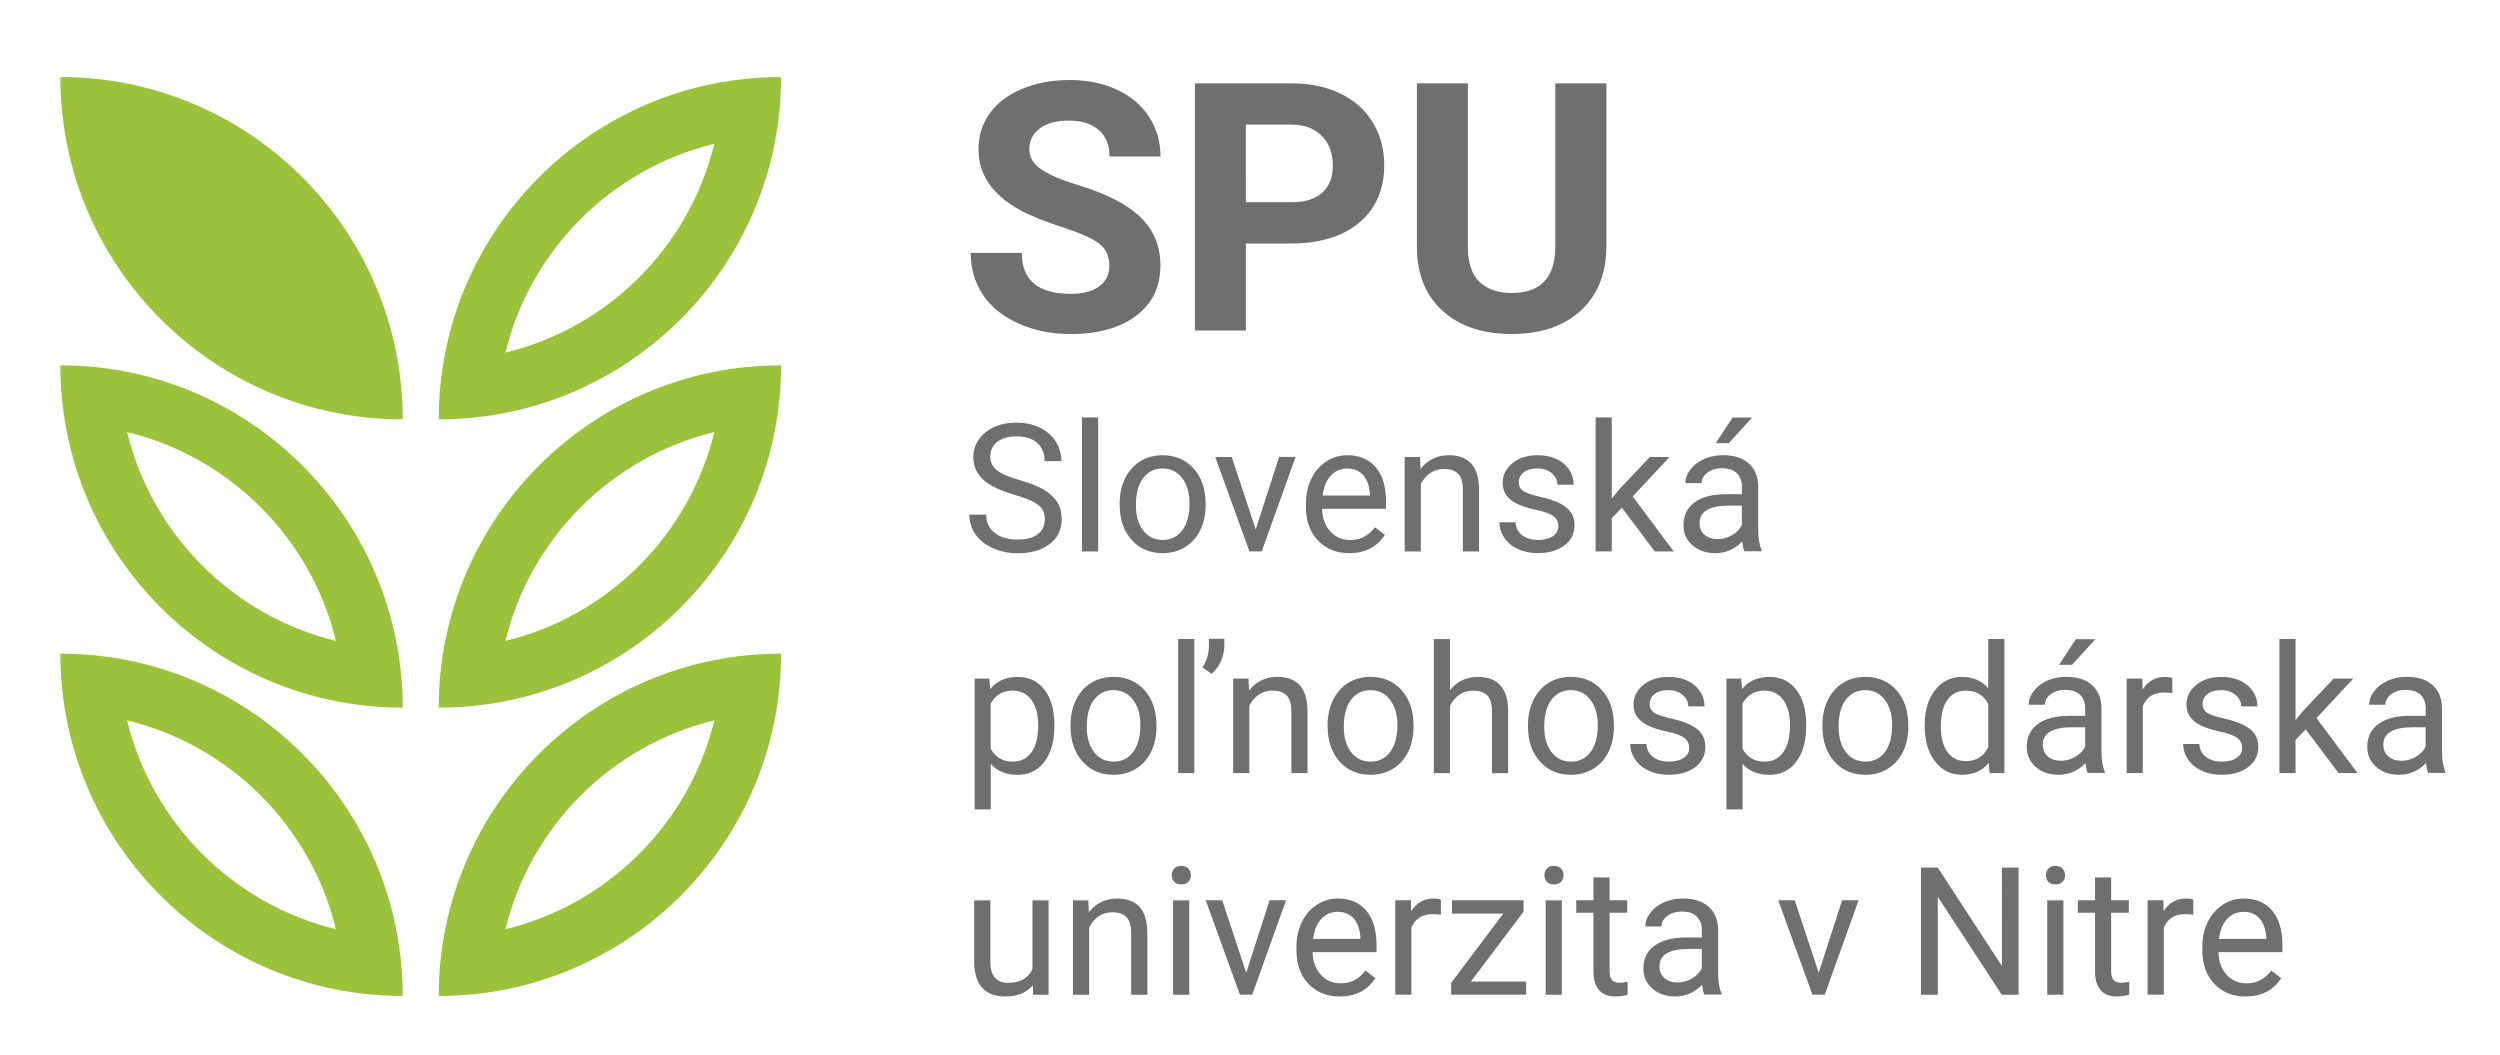 <?xml version="1.0" encoding="UTF-8"?>
<svg xmlns="http://www.w3.org/2000/svg" xmlns:xlink="http://www.w3.org/1999/xlink" version="1.1" id="Layer_1" x="0px" y="0px" viewBox="0 0 436.54 184.25" style="enable-background:new 0 0 436.54 184.25;" xml:space="preserve">
<style type="text/css">
	.st0{fill:#9AC23B;}
	.st1{fill:#6F6F6E;}
</style>
<g>
	<path class="st0" d="M124.73,125.79c-4.35,17.95-18.51,32.11-36.46,36.46C92.62,144.3,106.78,130.14,124.73,125.79 M136.39,114.13   c-33.02,0-59.78,26.76-59.78,59.78C109.62,173.91,136.39,147.14,136.39,114.13L136.39,114.13z M22.2,75.45   c17.95,4.35,32.11,18.51,36.46,36.46C40.71,107.56,26.55,93.4,22.2,75.45 M10.54,63.79c0,33.02,26.76,59.78,59.78,59.78   C70.32,90.55,43.56,63.79,10.54,63.79L10.54,63.79z M124.73,25.11c-4.35,17.95-18.51,32.11-36.46,36.46   C92.62,43.62,106.78,29.46,124.73,25.11 M136.39,13.45c-33.02,0-59.78,26.76-59.78,59.78C109.62,73.23,136.39,46.47,136.39,13.45   L136.39,13.45z M22.2,125.79c17.95,4.35,32.11,18.51,36.46,36.46C40.71,157.9,26.55,143.74,22.2,125.79 M10.54,114.13   c0,33.02,26.76,59.78,59.78,59.78C70.32,140.89,43.56,114.13,10.54,114.13L10.54,114.13z M124.73,75.45   c-4.35,17.95-18.51,32.11-36.46,36.46C92.62,93.96,106.78,79.8,124.73,75.45 M136.39,63.79c-33.02,0-59.78,26.76-59.78,59.78   C109.62,123.57,136.39,96.81,136.39,63.79L136.39,63.79z M70.32,73.23c0-33.02-26.76-59.78-59.78-59.78   C10.54,46.47,37.31,73.23,70.32,73.23z"></path>
	<path class="st1" d="M193.71,46.4c0-1.68-0.59-2.97-1.78-3.87c-1.19-0.9-3.32-1.85-6.4-2.85c-3.08-1-5.53-1.98-7.32-2.95   c-4.9-2.65-7.35-6.22-7.35-10.7c0-2.33,0.66-4.41,1.97-6.24c1.31-1.83,3.2-3.26,5.66-4.28c2.46-1.03,5.22-1.54,8.29-1.54   c3.08,0,5.83,0.56,8.24,1.68c2.41,1.12,4.28,2.69,5.62,4.73c1.33,2.04,2,4.35,2,6.94h-8.9c0-1.98-0.62-3.51-1.87-4.61   c-1.25-1.1-2.99-1.65-5.25-1.65c-2.17,0-3.87,0.46-5.07,1.38c-1.21,0.92-1.81,2.13-1.81,3.63c0,1.4,0.71,2.58,2.12,3.53   c1.41,0.95,3.49,1.84,6.24,2.67c5.06,1.52,8.75,3.41,11.06,5.66c2.31,2.25,3.47,5.06,3.47,8.42c0,3.74-1.41,6.67-4.24,8.79   c-2.83,2.12-6.63,3.19-11.42,3.19c-3.32,0-6.35-0.61-9.07-1.82c-2.73-1.22-4.81-2.88-6.24-5c-1.43-2.12-2.15-4.57-2.15-7.35h8.92   c0,4.76,2.85,7.15,8.54,7.15c2.12,0,3.77-0.43,4.95-1.29S193.71,47.94,193.71,46.4z M217.55,42.51v15.21h-8.9V14.55h16.84   c3.24,0,6.09,0.59,8.55,1.78c2.46,1.19,4.35,2.87,5.68,5.06c1.32,2.18,1.99,4.67,1.99,7.46c0,4.23-1.45,7.57-4.34,10.01   c-2.9,2.44-6.9,3.66-12.02,3.66H217.55z M217.55,35.31h7.95c2.35,0,4.15-0.55,5.38-1.66c1.24-1.11,1.85-2.69,1.85-4.74   c0-2.12-0.62-3.83-1.87-5.13c-1.25-1.3-2.97-1.98-5.16-2.02h-8.15V35.31z M280.5,14.55v28.44c0,4.73-1.48,8.46-4.43,11.21   c-2.96,2.75-6.99,4.12-12.11,4.12c-5.04,0-9.04-1.33-12.01-4c-2.97-2.67-4.48-6.34-4.54-11V14.55h8.9v28.49   c0,2.83,0.68,4.89,2.03,6.18c1.35,1.29,3.23,1.94,5.62,1.94c5,0,7.54-2.63,7.62-7.89V14.55H280.5z M177.15,86.4   c-2.51-0.72-4.34-1.61-5.48-2.66s-1.71-2.35-1.71-3.89c0-1.75,0.7-3.19,2.1-4.34c1.4-1.14,3.21-1.71,5.45-1.71   c1.52,0,2.88,0.29,4.08,0.88c1.19,0.59,2.12,1.4,2.77,2.44c0.66,1.04,0.98,2.17,0.98,3.4h-2.94c0-1.35-0.43-2.4-1.28-3.17   c-0.85-0.77-2.06-1.15-3.61-1.15c-1.44,0-2.57,0.32-3.38,0.95c-0.81,0.64-1.21,1.52-1.21,2.65c0,0.91,0.38,1.67,1.15,2.3   c0.77,0.63,2.07,1.2,3.92,1.72c1.84,0.52,3.29,1.09,4.33,1.72s1.81,1.35,2.32,2.19s0.75,1.81,0.75,2.94c0,1.8-0.7,3.24-2.1,4.32   s-3.28,1.62-5.62,1.62c-1.52,0-2.95-0.29-4.27-0.88c-1.32-0.58-2.34-1.38-3.06-2.4c-0.72-1.02-1.07-2.17-1.07-3.46h2.94   c0,1.34,0.5,2.4,1.49,3.18c0.99,0.78,2.31,1.17,3.97,1.17c1.54,0,2.73-0.31,3.55-0.95c0.82-0.63,1.23-1.49,1.23-2.58   s-0.38-1.93-1.14-2.52C180.53,87.56,179.15,86.97,177.15,86.4z M191.75,96.29h-2.82V72.88h2.82V96.29z M195.51,87.89   c0-1.62,0.32-3.07,0.95-4.36c0.63-1.29,1.52-2.29,2.65-2.99c1.13-0.7,2.43-1.05,3.88-1.05c2.25,0,4.06,0.78,5.45,2.33   c1.39,1.55,2.08,3.62,2.08,6.2v0.2c0,1.61-0.31,3.05-0.92,4.32c-0.61,1.27-1.49,2.27-2.64,2.98s-2.46,1.07-3.94,1.07   c-2.24,0-4.05-0.78-5.43-2.33s-2.08-3.61-2.08-6.17V87.89z M198.35,88.22c0,1.83,0.42,3.3,1.27,4.4c0.85,1.11,1.98,1.66,3.41,1.66   c1.43,0,2.57-0.56,3.41-1.68s1.27-2.7,1.27-4.72c0-1.81-0.43-3.27-1.29-4.4c-0.86-1.12-2-1.68-3.42-1.68   c-1.39,0-2.51,0.55-3.37,1.66S198.35,86.16,198.35,88.22z M219.27,92.46l4.08-12.67h2.88l-5.91,16.49h-2.15L212.2,79.8h2.88   L219.27,92.46z M235.6,96.59c-2.24,0-4.05-0.73-5.46-2.2c-1.4-1.47-2.1-3.43-2.1-5.89v-0.52c0-1.64,0.31-3.1,0.94-4.38   c0.62-1.29,1.5-2.29,2.62-3.02c1.12-0.73,2.34-1.09,3.65-1.09c2.14,0,3.81,0.71,5,2.12c1.19,1.41,1.78,3.43,1.78,6.07v1.17h-11.17   c0.04,1.63,0.52,2.94,1.43,3.94c0.91,1,2.06,1.5,3.47,1.5c1,0,1.84-0.2,2.53-0.61c0.69-0.41,1.3-0.94,1.81-1.62l1.72,1.34   C240.43,95.53,238.36,96.59,235.6,96.59z M235.25,81.81c-1.14,0-2.09,0.41-2.87,1.24c-0.77,0.83-1.25,1.99-1.43,3.48h8.26v-0.21   c-0.08-1.43-0.47-2.54-1.16-3.33C237.36,82.2,236.43,81.81,235.25,81.81z M247.96,79.8l0.09,2.07c1.26-1.58,2.91-2.38,4.94-2.38   c3.49,0,5.24,1.97,5.27,5.9v10.9h-2.82V85.38c-0.01-1.19-0.28-2.07-0.82-2.64s-1.36-0.85-2.49-0.85c-0.91,0-1.72,0.24-2.41,0.73   c-0.69,0.49-1.23,1.13-1.62,1.92v11.75h-2.82V79.8H247.96z M272.11,91.91c0-0.76-0.29-1.35-0.86-1.78s-1.58-0.79-3-1.09   c-1.43-0.3-2.56-0.67-3.4-1.1c-0.84-0.43-1.46-0.93-1.86-1.52c-0.4-0.59-0.6-1.29-0.6-2.1c0-1.35,0.57-2.49,1.71-3.43   c1.14-0.93,2.6-1.4,4.38-1.4c1.87,0,3.39,0.48,4.55,1.45c1.16,0.97,1.75,2.2,1.75,3.7h-2.83c0-0.77-0.33-1.44-0.98-2   s-1.48-0.84-2.48-0.84c-1.03,0-1.83,0.22-2.41,0.67c-0.58,0.45-0.87,1.03-0.87,1.75c0,0.68,0.27,1.19,0.81,1.54   c0.54,0.35,1.51,0.68,2.92,0.99c1.41,0.32,2.55,0.69,3.42,1.13c0.87,0.44,1.52,0.96,1.94,1.58c0.42,0.62,0.63,1.36,0.63,2.25   c0,1.47-0.59,2.65-1.77,3.54c-1.18,0.89-2.71,1.33-4.59,1.33c-1.32,0-2.49-0.23-3.5-0.7c-1.02-0.47-1.81-1.12-2.39-1.96   c-0.57-0.84-0.86-1.75-0.86-2.72h2.82c0.05,0.95,0.43,1.69,1.14,2.25c0.71,0.55,1.64,0.83,2.8,0.83c1.07,0,1.92-0.22,2.57-0.65   C271.79,93.21,272.11,92.63,272.11,91.91z M283.21,88.65l-1.77,1.84v5.79h-2.82V72.88h2.82v14.16l1.51-1.81l5.14-5.43h3.43   l-6.42,6.89l7.16,9.6h-3.31L283.21,88.65z M304.61,96.29c-0.16-0.33-0.29-0.9-0.4-1.74c-1.31,1.36-2.88,2.04-4.69,2.04   c-1.63,0-2.96-0.46-4-1.38c-1.04-0.92-1.56-2.09-1.56-3.5c0-1.72,0.65-3.05,1.96-4c1.3-0.95,3.14-1.42,5.51-1.42h2.74v-1.29   c0-0.99-0.29-1.77-0.88-2.36c-0.59-0.58-1.46-0.88-2.61-0.88c-1.01,0-1.85,0.25-2.53,0.76c-0.68,0.51-1.02,1.12-1.02,1.84h-2.83   c0-0.82,0.29-1.62,0.88-2.39c0.58-0.77,1.38-1.37,2.38-1.82c1-0.45,2.1-0.67,3.3-0.67c1.9,0,3.39,0.47,4.47,1.42   s1.64,2.26,1.68,3.92v7.59c0,1.51,0.19,2.72,0.58,3.61v0.24H304.61z M299.93,94.14c0.88,0,1.72-0.23,2.51-0.69s1.37-1.05,1.72-1.78   v-3.38h-2.21c-3.46,0-5.18,1.01-5.18,3.03c0,0.88,0.29,1.58,0.88,2.07C298.25,93.89,299,94.14,299.93,94.14z M302.54,72.91h3.41   l-4.08,4.48l-2.27-0.01L302.54,72.91z M184.1,126.93c0,2.51-0.57,4.53-1.72,6.07c-1.15,1.53-2.7,2.3-4.66,2.3   c-2,0-3.58-0.63-4.72-1.91v7.94h-2.82V118.5h2.58l0.14,1.83c1.15-1.42,2.74-2.13,4.79-2.13c1.98,0,3.55,0.75,4.7,2.24   c1.15,1.49,1.73,3.57,1.73,6.23V126.93z M181.28,126.61c0-1.86-0.4-3.33-1.19-4.4c-0.79-1.08-1.88-1.62-3.26-1.62   c-1.71,0-2.99,0.76-3.84,2.27v7.88c0.84,1.5,2.13,2.26,3.87,2.26c1.35,0,2.43-0.54,3.22-1.61   C180.88,130.31,181.28,128.72,181.28,126.61z M186.93,126.59c0-1.62,0.32-3.07,0.95-4.36c0.63-1.29,1.52-2.29,2.65-2.99   c1.13-0.7,2.43-1.05,3.88-1.05c2.25,0,4.06,0.78,5.45,2.33c1.39,1.55,2.08,3.62,2.08,6.2v0.2c0,1.61-0.31,3.05-0.92,4.32   c-0.61,1.27-1.49,2.27-2.64,2.98s-2.46,1.07-3.94,1.07c-2.24,0-4.05-0.78-5.43-2.33s-2.08-3.61-2.08-6.17V126.59z M189.77,126.93   c0,1.83,0.42,3.3,1.27,4.4c0.85,1.11,1.98,1.66,3.41,1.66c1.43,0,2.57-0.56,3.41-1.68s1.27-2.7,1.27-4.72   c0-1.81-0.43-3.27-1.29-4.4c-0.86-1.12-2-1.68-3.42-1.68c-1.39,0-2.51,0.55-3.37,1.66S189.77,124.87,189.77,126.93z M208.55,134.99   h-2.82v-23.41h2.82V134.99z M211.56,117.65l-1.6-1.1c0.73-1.11,1.11-2.31,1.13-3.6v-1.4h2.7v1.16c0,0.92-0.2,1.84-0.6,2.75   S212.24,117.1,211.56,117.65z M218.01,118.5l0.09,2.07c1.26-1.58,2.91-2.38,4.94-2.38c3.49,0,5.24,1.97,5.27,5.9v10.9h-2.82v-10.91   c-0.01-1.19-0.28-2.07-0.82-2.64c-0.53-0.57-1.36-0.85-2.49-0.85c-0.91,0-1.72,0.24-2.41,0.73s-1.23,1.13-1.62,1.92v11.75h-2.82   V118.5H218.01z M231.82,126.59c0-1.62,0.32-3.07,0.95-4.36c0.63-1.29,1.52-2.29,2.65-2.99c1.13-0.7,2.43-1.05,3.88-1.05   c2.25,0,4.06,0.78,5.45,2.33c1.39,1.55,2.08,3.62,2.08,6.2v0.2c0,1.61-0.31,3.05-0.92,4.32c-0.61,1.27-1.49,2.27-2.64,2.98   s-2.46,1.07-3.94,1.07c-2.24,0-4.05-0.78-5.43-2.33s-2.08-3.61-2.08-6.17V126.59z M234.65,126.93c0,1.83,0.42,3.3,1.27,4.4   c0.85,1.11,1.98,1.66,3.41,1.66c1.43,0,2.57-0.56,3.41-1.68s1.27-2.7,1.27-4.72c0-1.81-0.43-3.27-1.29-4.4   c-0.86-1.12-2-1.68-3.42-1.68c-1.39,0-2.51,0.55-3.37,1.66S234.65,124.87,234.65,126.93z M253.19,120.5   c1.25-1.53,2.88-2.3,4.88-2.3c3.48,0,5.24,1.97,5.27,5.9v10.9h-2.82v-10.91c-0.01-1.19-0.28-2.07-0.81-2.64s-1.37-0.85-2.49-0.85   c-0.91,0-1.72,0.24-2.41,0.73s-1.23,1.13-1.62,1.92v11.75h-2.82v-23.41h2.82V120.5z M266.81,126.59c0-1.62,0.32-3.07,0.95-4.36   c0.63-1.29,1.52-2.29,2.65-2.99c1.13-0.7,2.43-1.05,3.88-1.05c2.25,0,4.06,0.78,5.45,2.33c1.39,1.55,2.08,3.62,2.08,6.2v0.2   c0,1.61-0.31,3.05-0.92,4.32c-0.61,1.27-1.49,2.27-2.64,2.98c-1.14,0.71-2.46,1.07-3.94,1.07c-2.24,0-4.05-0.78-5.43-2.33   c-1.39-1.55-2.08-3.61-2.08-6.17V126.59z M269.65,126.93c0,1.83,0.42,3.3,1.27,4.4c0.85,1.11,1.98,1.66,3.41,1.66   c1.43,0,2.57-0.56,3.41-1.68s1.26-2.7,1.26-4.72c0-1.81-0.43-3.27-1.29-4.4c-0.86-1.12-2-1.68-3.42-1.68   c-1.39,0-2.51,0.55-3.37,1.66S269.65,124.87,269.65,126.93z M294.96,130.62c0-0.76-0.29-1.35-0.86-1.78s-1.58-0.79-3-1.09   c-1.43-0.3-2.56-0.67-3.4-1.1c-0.84-0.43-1.46-0.93-1.86-1.52c-0.4-0.59-0.6-1.29-0.6-2.1c0-1.35,0.57-2.49,1.71-3.43   c1.14-0.93,2.6-1.4,4.38-1.4c1.87,0,3.39,0.48,4.55,1.45c1.16,0.97,1.75,2.2,1.75,3.7h-2.83c0-0.77-0.33-1.44-0.98-2   s-1.48-0.84-2.48-0.84c-1.03,0-1.83,0.22-2.41,0.67c-0.58,0.45-0.87,1.03-0.87,1.75c0,0.68,0.27,1.19,0.81,1.54   c0.54,0.35,1.51,0.68,2.92,0.99c1.41,0.32,2.55,0.69,3.42,1.13c0.87,0.44,1.52,0.96,1.94,1.58c0.42,0.62,0.63,1.36,0.63,2.25   c0,1.47-0.59,2.65-1.77,3.54c-1.18,0.89-2.71,1.33-4.59,1.33c-1.32,0-2.49-0.23-3.5-0.7c-1.02-0.47-1.81-1.12-2.39-1.96   c-0.57-0.84-0.86-1.75-0.86-2.72h2.82c0.05,0.95,0.43,1.69,1.14,2.25c0.71,0.55,1.64,0.83,2.8,0.83c1.07,0,1.92-0.22,2.57-0.65   C294.64,131.92,294.96,131.34,294.96,130.62z M315.38,126.93c0,2.51-0.57,4.53-1.72,6.07c-1.15,1.53-2.7,2.3-4.66,2.3   c-2,0-3.58-0.63-4.72-1.91v7.94h-2.82V118.5h2.58l0.14,1.83c1.15-1.42,2.74-2.13,4.79-2.13c1.98,0,3.55,0.75,4.7,2.24   c1.15,1.49,1.73,3.57,1.73,6.23V126.93z M312.56,126.61c0-1.86-0.4-3.33-1.19-4.4c-0.79-1.08-1.88-1.62-3.26-1.62   c-1.71,0-2.99,0.76-3.84,2.27v7.88c0.84,1.5,2.13,2.26,3.87,2.26c1.35,0,2.43-0.54,3.22-1.61S312.56,128.72,312.56,126.61z    M318.22,126.59c0-1.62,0.32-3.07,0.95-4.36c0.63-1.29,1.52-2.29,2.65-2.99c1.13-0.7,2.43-1.05,3.88-1.05   c2.25,0,4.06,0.78,5.45,2.33c1.39,1.55,2.08,3.62,2.08,6.2v0.2c0,1.61-0.31,3.05-0.92,4.32c-0.61,1.27-1.49,2.27-2.64,2.98   c-1.14,0.71-2.46,1.07-3.94,1.07c-2.24,0-4.05-0.78-5.43-2.33c-1.39-1.55-2.08-3.61-2.08-6.17V126.59z M321.05,126.93   c0,1.83,0.42,3.3,1.27,4.4c0.85,1.11,1.98,1.66,3.41,1.66c1.43,0,2.57-0.56,3.41-1.68s1.26-2.7,1.26-4.72   c0-1.81-0.43-3.27-1.29-4.4c-0.86-1.12-2-1.68-3.42-1.68c-1.39,0-2.51,0.55-3.37,1.66S321.05,124.87,321.05,126.93z M336.08,126.61   c0-2.53,0.6-4.56,1.8-6.1s2.77-2.31,4.71-2.31c1.93,0,3.46,0.66,4.59,1.98v-8.6h2.82v23.41h-2.59l-0.14-1.77   c-1.13,1.38-2.7,2.07-4.71,2.07c-1.91,0-3.47-0.78-4.67-2.35s-1.81-3.61-1.81-6.13V126.61z M338.9,126.93   c0,1.87,0.39,3.33,1.16,4.39s1.84,1.58,3.2,1.58c1.79,0,3.09-0.8,3.92-2.41v-7.57c-0.84-1.55-2.14-2.33-3.89-2.33   c-1.38,0-2.46,0.53-3.23,1.6C339.29,123.26,338.9,124.84,338.9,126.93z M364.55,134.99c-0.16-0.33-0.29-0.9-0.4-1.74   c-1.31,1.36-2.88,2.04-4.69,2.04c-1.63,0-2.96-0.46-4-1.38c-1.04-0.92-1.56-2.09-1.56-3.5c0-1.72,0.65-3.05,1.96-4   c1.3-0.95,3.14-1.42,5.51-1.42h2.74v-1.29c0-0.99-0.29-1.77-0.88-2.36c-0.59-0.58-1.46-0.88-2.61-0.88c-1.01,0-1.85,0.25-2.53,0.76   c-0.68,0.51-1.02,1.12-1.02,1.84h-2.83c0-0.82,0.29-1.62,0.88-2.39c0.58-0.77,1.38-1.37,2.38-1.82c1-0.45,2.1-0.67,3.3-0.67   c1.9,0,3.39,0.47,4.47,1.42s1.64,2.26,1.68,3.92v7.59c0,1.51,0.19,2.72,0.58,3.61v0.24H364.55z M359.87,132.84   c0.88,0,1.72-0.23,2.51-0.69s1.37-1.05,1.72-1.78v-3.38h-2.21c-3.46,0-5.18,1.01-5.18,3.03c0,0.88,0.29,1.58,0.88,2.07   C358.19,132.59,358.95,132.84,359.87,132.84z M362.48,111.61h3.41l-4.08,4.48l-2.27-0.01L362.48,111.61z M379.32,121.03   c-0.43-0.07-0.89-0.11-1.39-0.11c-1.85,0-3.1,0.79-3.76,2.36v11.71h-2.82V118.5h2.74l0.05,1.91c0.92-1.47,2.24-2.21,3.93-2.21   c0.55,0,0.97,0.07,1.25,0.21V121.03z M391.51,130.62c0-0.76-0.29-1.35-0.86-1.78s-1.58-0.79-3-1.09c-1.43-0.3-2.56-0.67-3.4-1.1   c-0.84-0.43-1.46-0.93-1.86-1.52c-0.4-0.59-0.6-1.29-0.6-2.1c0-1.35,0.57-2.49,1.71-3.43c1.14-0.93,2.6-1.4,4.38-1.4   c1.87,0,3.39,0.48,4.55,1.45c1.16,0.97,1.75,2.2,1.75,3.7h-2.83c0-0.77-0.33-1.44-0.98-2s-1.48-0.84-2.48-0.84   c-1.03,0-1.83,0.22-2.41,0.67c-0.58,0.45-0.87,1.03-0.87,1.75c0,0.68,0.27,1.19,0.81,1.54c0.54,0.35,1.51,0.68,2.92,0.99   c1.41,0.32,2.55,0.69,3.42,1.13c0.87,0.44,1.52,0.96,1.94,1.58c0.42,0.62,0.63,1.36,0.63,2.25c0,1.47-0.59,2.65-1.77,3.54   c-1.18,0.89-2.71,1.33-4.59,1.33c-1.32,0-2.49-0.23-3.5-0.7c-1.02-0.47-1.81-1.12-2.39-1.96c-0.57-0.84-0.86-1.75-0.86-2.72h2.82   c0.05,0.95,0.43,1.69,1.14,2.25c0.71,0.55,1.64,0.83,2.8,0.83c1.07,0,1.92-0.22,2.57-0.65   C391.19,131.92,391.51,131.34,391.51,130.62z M402.61,127.36l-1.77,1.84v5.79h-2.82v-23.41h2.82v14.16l1.51-1.81l5.14-5.43h3.43   l-6.42,6.89l7.16,9.6h-3.31L402.61,127.36z M424.01,134.99c-0.16-0.33-0.29-0.9-0.4-1.74c-1.31,1.36-2.88,2.04-4.69,2.04   c-1.63,0-2.96-0.46-4-1.38c-1.04-0.92-1.56-2.09-1.56-3.5c0-1.72,0.65-3.05,1.96-4c1.3-0.95,3.14-1.42,5.51-1.42h2.74v-1.29   c0-0.99-0.29-1.77-0.88-2.36c-0.59-0.58-1.46-0.88-2.61-0.88c-1.01,0-1.85,0.25-2.53,0.76c-0.68,0.51-1.02,1.12-1.02,1.84h-2.83   c0-0.82,0.29-1.62,0.88-2.39c0.58-0.77,1.38-1.37,2.38-1.82c1-0.45,2.1-0.67,3.3-0.67c1.9,0,3.39,0.47,4.47,1.42   s1.64,2.26,1.68,3.92v7.59c0,1.51,0.19,2.72,0.58,3.61v0.24H424.01z M419.33,132.84c0.88,0,1.72-0.23,2.51-0.69   c0.79-0.46,1.37-1.05,1.72-1.78v-3.38h-2.21c-3.46,0-5.18,1.01-5.18,3.03c0,0.88,0.29,1.58,0.88,2.07   C417.64,132.59,418.4,132.84,419.33,132.84z M180.35,172.06c-1.1,1.29-2.71,1.94-4.83,1.94c-1.76,0-3.1-0.51-4.02-1.53   c-0.92-1.02-1.38-2.53-1.39-4.53v-10.73h2.82v10.65c0,2.5,1.02,3.75,3.05,3.75c2.15,0,3.59-0.8,4.3-2.41v-11.99h2.82v16.49h-2.68   L180.35,172.06z M190.04,157.21l0.09,2.07c1.26-1.58,2.91-2.38,4.94-2.38c3.49,0,5.24,1.97,5.27,5.9v10.9h-2.82v-10.91   c-0.01-1.19-0.28-2.07-0.82-2.64c-0.53-0.57-1.36-0.85-2.49-0.85c-0.91,0-1.72,0.24-2.41,0.73s-1.23,1.13-1.62,1.92v11.75h-2.82   v-16.49H190.04z M204.61,152.83c0-0.46,0.14-0.84,0.42-1.16c0.28-0.32,0.69-0.47,1.24-0.47c0.55,0,0.97,0.16,1.25,0.47   c0.28,0.31,0.43,0.7,0.43,1.16c0,0.46-0.14,0.84-0.43,1.14c-0.28,0.3-0.7,0.46-1.25,0.46c-0.55,0-0.96-0.15-1.24-0.46   S204.61,153.29,204.61,152.83z M207.66,173.7h-2.82v-16.49h2.82V173.7z M217.61,169.87l4.08-12.67h2.88l-5.91,16.49h-2.15   l-5.97-16.49h2.88L217.61,169.87z M233.94,174c-2.24,0-4.05-0.73-5.46-2.2c-1.4-1.47-2.1-3.43-2.1-5.89v-0.52   c0-1.64,0.31-3.1,0.94-4.38c0.62-1.29,1.5-2.29,2.62-3.02c1.12-0.73,2.34-1.09,3.65-1.09c2.14,0,3.81,0.71,5,2.12   c1.19,1.41,1.78,3.43,1.78,6.07v1.17H229.2c0.04,1.63,0.52,2.94,1.43,3.94c0.91,1,2.06,1.5,3.47,1.5c1,0,1.84-0.2,2.53-0.61   c0.69-0.41,1.3-0.94,1.81-1.62l1.72,1.34C238.77,172.94,236.7,174,233.94,174z M233.59,159.22c-1.14,0-2.09,0.41-2.87,1.24   c-0.77,0.83-1.25,1.99-1.43,3.48h8.26v-0.21c-0.08-1.43-0.47-2.54-1.16-3.33C235.7,159.61,234.76,159.22,233.59,159.22z    M251.6,159.73c-0.43-0.07-0.89-0.11-1.39-0.11c-1.85,0-3.1,0.79-3.76,2.36v11.71h-2.82v-16.49h2.74l0.05,1.91   c0.92-1.47,2.24-2.21,3.93-2.21c0.55,0,0.97,0.07,1.25,0.21V159.73z M256.84,171.39h9.65v2.3H253.4v-2.07l9.1-12.09h-8.96v-2.33   h12.5v2L256.84,171.39z M269.68,152.83c0-0.46,0.14-0.84,0.42-1.16c0.28-0.32,0.69-0.47,1.24-0.47c0.55,0,0.96,0.16,1.25,0.47   c0.29,0.31,0.43,0.7,0.43,1.16c0,0.46-0.14,0.84-0.43,1.14c-0.28,0.3-0.7,0.46-1.25,0.46c-0.55,0-0.96-0.15-1.24-0.46   C269.81,153.67,269.68,153.29,269.68,152.83z M272.72,173.7h-2.82v-16.49h2.82V173.7z M281.06,153.21v3.99h3.08v2.18h-3.08v10.24   c0,0.66,0.14,1.16,0.41,1.49c0.27,0.33,0.74,0.5,1.4,0.5c0.33,0,0.77-0.06,1.34-0.18v2.27c-0.74,0.2-1.46,0.3-2.16,0.3   c-1.26,0-2.21-0.38-2.85-1.14c-0.64-0.76-0.96-1.84-0.96-3.25v-10.23h-3v-2.18h3v-3.99H281.06z M297.61,173.7   c-0.16-0.33-0.29-0.9-0.4-1.74c-1.31,1.36-2.88,2.04-4.69,2.04c-1.63,0-2.96-0.46-4-1.38c-1.04-0.92-1.56-2.09-1.56-3.5   c0-1.72,0.65-3.05,1.96-4c1.3-0.95,3.14-1.42,5.51-1.42h2.74v-1.29c0-0.99-0.29-1.77-0.88-2.36c-0.59-0.58-1.46-0.88-2.61-0.88   c-1.01,0-1.85,0.25-2.53,0.76c-0.68,0.51-1.02,1.12-1.02,1.84h-2.83c0-0.82,0.29-1.62,0.88-2.39c0.58-0.77,1.38-1.37,2.38-1.82   c1-0.45,2.1-0.67,3.3-0.67c1.9,0,3.39,0.47,4.47,1.42s1.64,2.26,1.68,3.92v7.59c0,1.51,0.19,2.72,0.58,3.61v0.24H297.61z    M292.93,171.55c0.88,0,1.72-0.23,2.51-0.69s1.37-1.05,1.72-1.78v-3.38h-2.21c-3.46,0-5.18,1.01-5.18,3.03   c0,0.88,0.29,1.58,0.88,2.07C291.25,171.3,292.01,171.55,292.93,171.55z M317.58,169.87l4.08-12.67h2.88l-5.91,16.49h-2.15   l-5.97-16.49h2.88L317.58,169.87z M352.48,173.7h-2.94l-11.17-17.1v17.1h-2.94V151.5h2.94l11.2,17.18V151.5h2.91V173.7z    M357.25,152.83c0-0.46,0.14-0.84,0.42-1.16c0.28-0.32,0.69-0.47,1.24-0.47c0.55,0,0.96,0.16,1.25,0.47   c0.29,0.31,0.43,0.7,0.43,1.16c0,0.46-0.14,0.84-0.43,1.14c-0.28,0.3-0.7,0.46-1.25,0.46c-0.55,0-0.96-0.15-1.24-0.46   C357.39,153.67,357.25,153.29,357.25,152.83z M360.3,173.7h-2.82v-16.49h2.82V173.7z M368.64,153.21v3.99h3.08v2.18h-3.08v10.24   c0,0.66,0.14,1.16,0.41,1.49c0.27,0.33,0.74,0.5,1.4,0.5c0.33,0,0.77-0.06,1.34-0.18v2.27c-0.74,0.2-1.46,0.3-2.16,0.3   c-1.26,0-2.21-0.38-2.85-1.14c-0.64-0.76-0.96-1.84-0.96-3.25v-10.23h-3v-2.18h3v-3.99H368.64z M382.98,159.73   c-0.43-0.07-0.89-0.11-1.39-0.11c-1.85,0-3.1,0.79-3.76,2.36v11.71h-2.82v-16.49h2.74l0.05,1.91c0.92-1.47,2.24-2.21,3.93-2.21   c0.55,0,0.97,0.07,1.25,0.21V159.73z M392.12,174c-2.24,0-4.05-0.73-5.46-2.2c-1.4-1.47-2.1-3.43-2.1-5.89v-0.52   c0-1.64,0.31-3.1,0.94-4.38c0.62-1.29,1.5-2.29,2.62-3.02c1.12-0.73,2.34-1.09,3.65-1.09c2.14,0,3.81,0.71,5,2.12   c1.19,1.41,1.78,3.43,1.78,6.07v1.17h-11.17c0.04,1.63,0.52,2.94,1.42,3.94c0.91,1,2.07,1.5,3.47,1.5c1,0,1.84-0.2,2.53-0.61   c0.69-0.41,1.3-0.94,1.81-1.62l1.72,1.34C396.96,172.94,394.89,174,392.12,174z M391.77,159.22c-1.14,0-2.09,0.41-2.87,1.24   s-1.25,1.99-1.43,3.48h8.26v-0.21c-0.08-1.43-0.47-2.54-1.16-3.33C393.88,159.61,392.95,159.22,391.77,159.22z"></path>
</g>
</svg>
